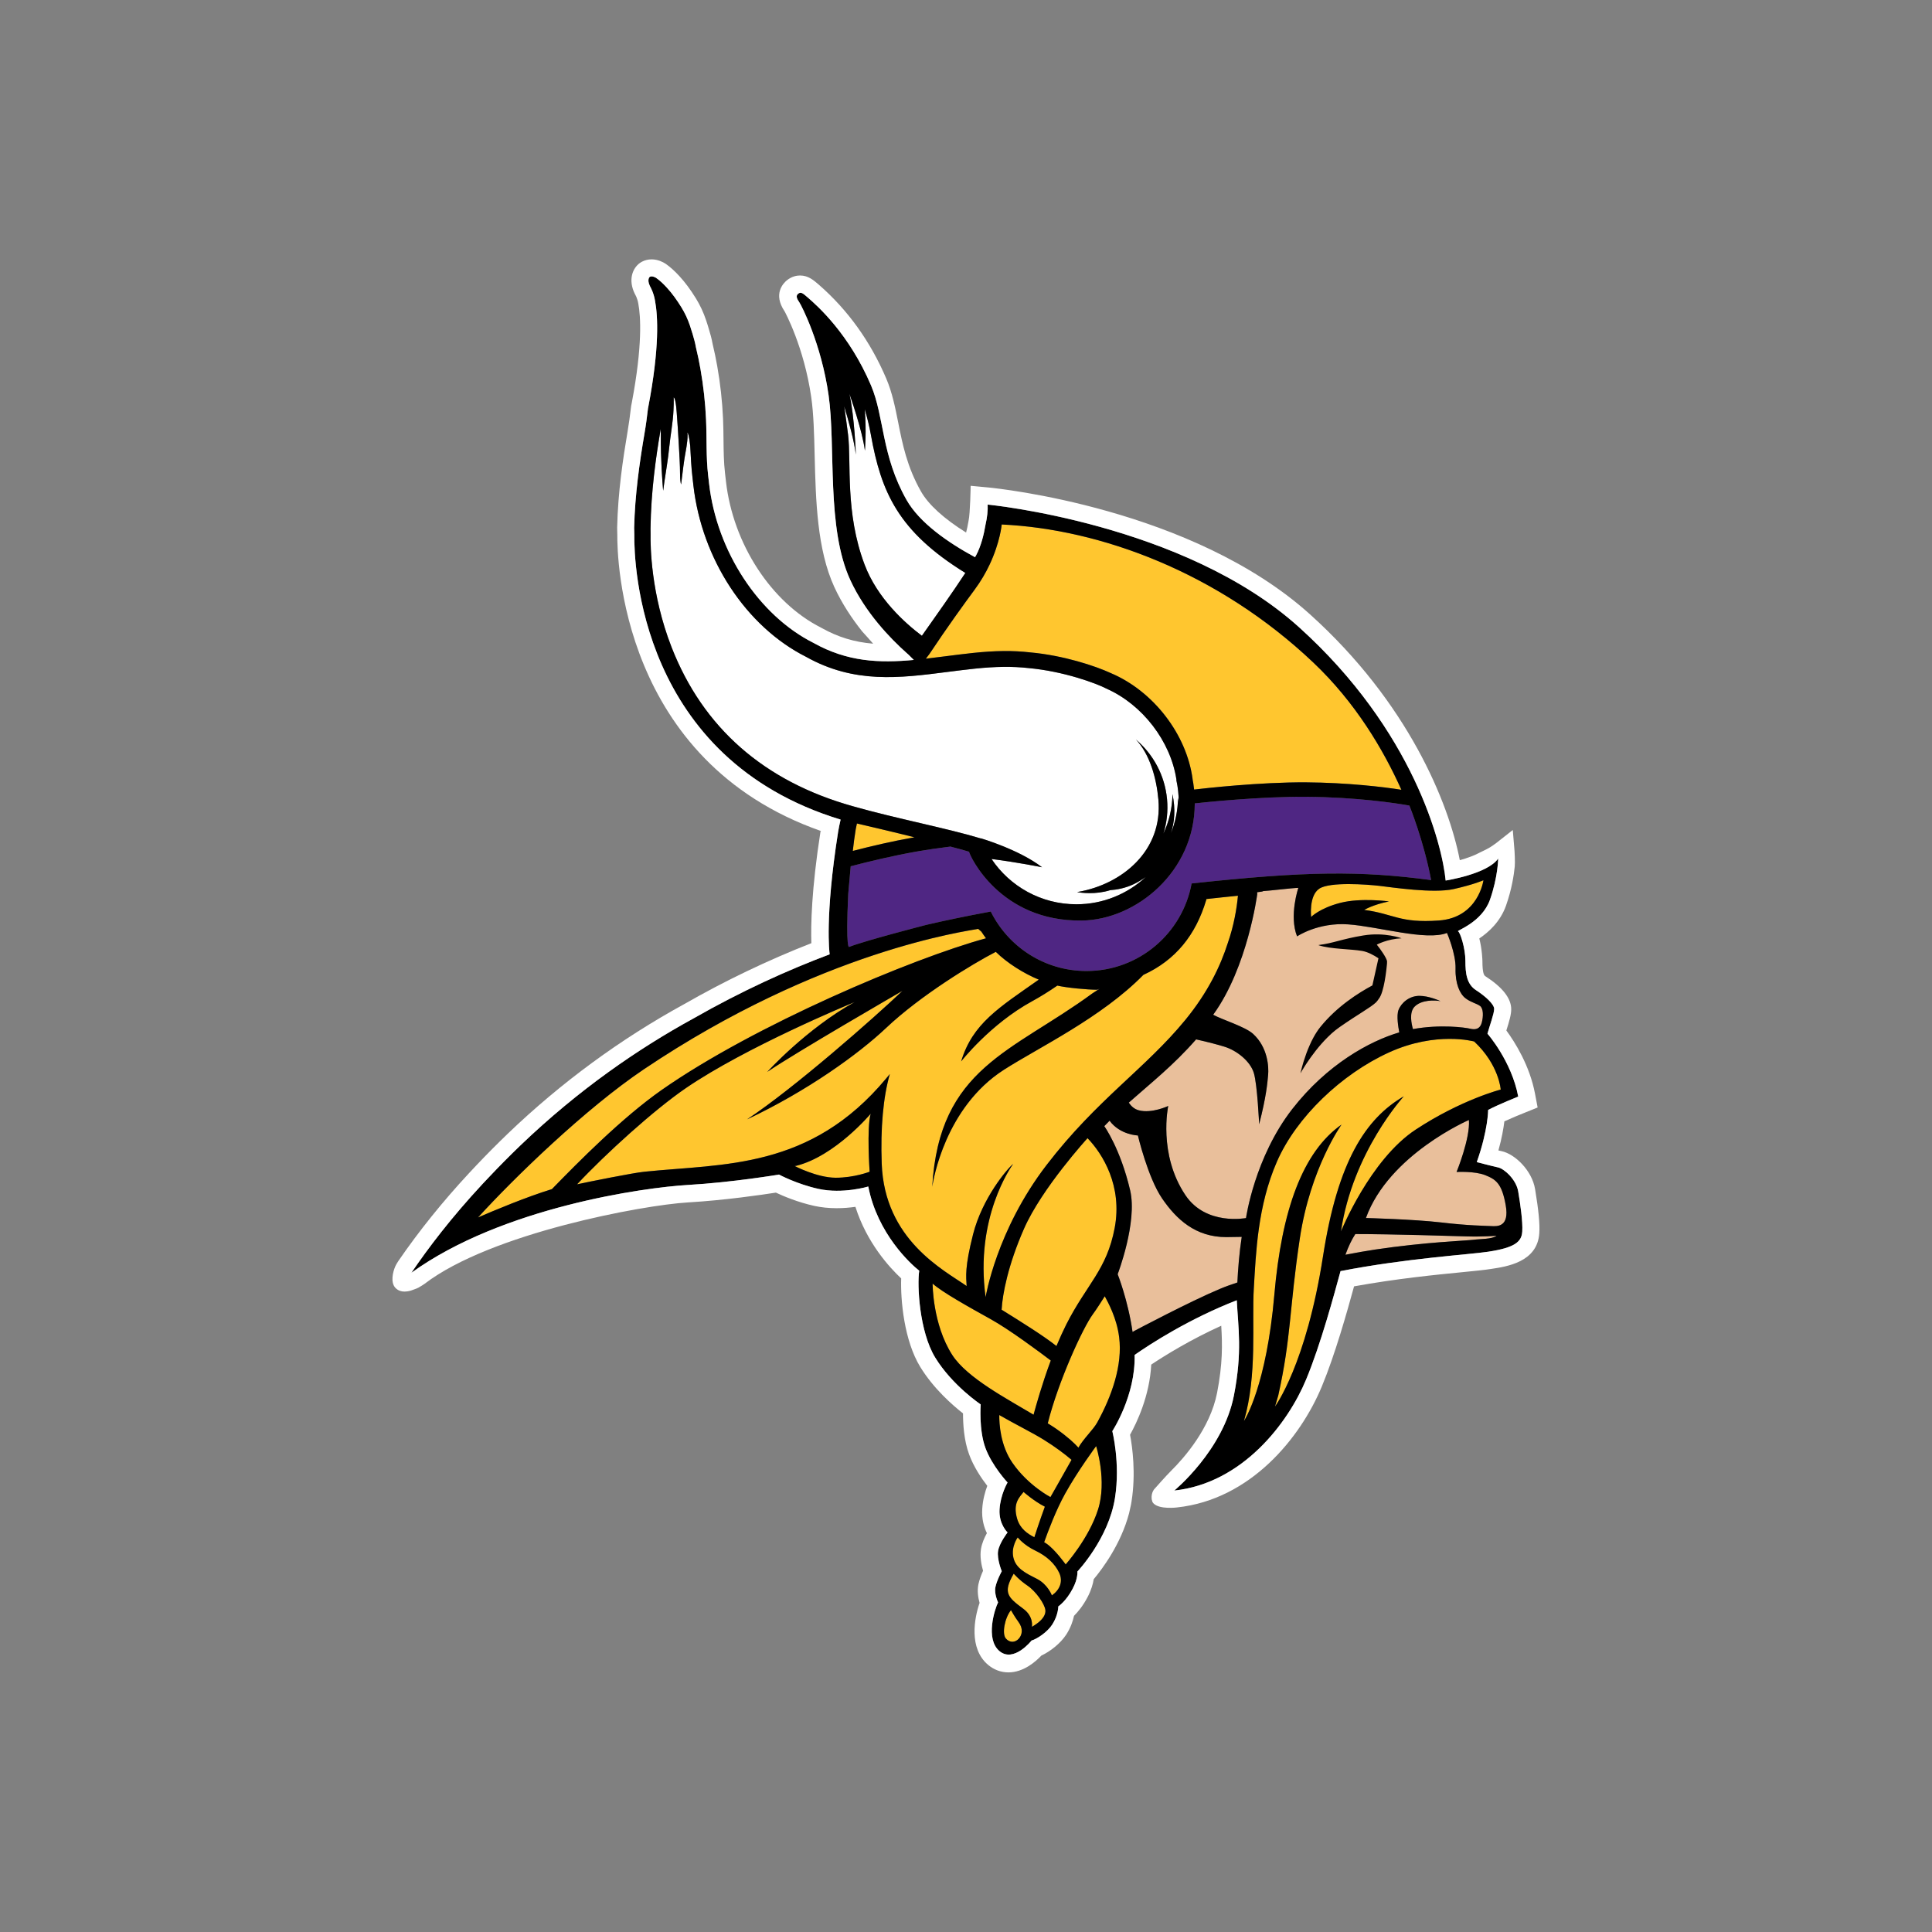 <svg width="64" height="64" viewBox="0 0 64 64" fill="none" xmlns="http://www.w3.org/2000/svg">
<rect x="0" y="0" width="64" height="64" fill="#808080" stroke="none"/>
<path d="M32.234 40.889C31.956 41.98 32.003 42.29 32.022 42.601C31.262 42.071 29.299 41.073 29.207 38.546C29.165 37.377 29.259 36.328 29.478 35.58C29.442 35.623 29.399 35.673 29.358 35.722C26.843 38.748 23.974 38.544 21.348 38.814C20.959 38.854 19.501 39.148 19.116 39.232C20.052 38.231 21.671 36.761 22.727 36.039C24.77 34.645 28.321 33.191 28.321 33.191C26.715 34.074 25.417 35.507 25.417 35.507C26.416 34.831 29.904 32.816 29.904 32.816C28.974 33.703 26.321 36.04 24.747 37.081C26.749 36.137 28.443 34.914 29.355 34.051C30.497 32.972 32.212 31.931 32.987 31.531C33.368 31.906 33.918 32.249 34.41 32.452C33.093 33.379 32.215 33.907 31.84 35.16C31.84 35.16 32.803 33.924 34.192 33.166C34.453 33.024 34.735 32.849 35.026 32.649C35.338 32.723 36.015 32.785 36.347 32.785L36.429 32.751C36.375 32.791 36.242 32.868 36.187 32.908C33.533 34.854 31.105 35.365 30.881 39.324C30.881 39.324 31.216 36.745 33.257 35.437C34.414 34.696 36.487 33.711 37.876 32.294C38.941 31.807 39.61 30.975 39.956 29.817L39.964 29.781C40.308 29.747 40.65 29.703 41.009 29.672C40.968 30.09 40.877 30.657 40.673 31.238C40.424 32.016 40.006 32.88 39.269 33.782C37.941 35.403 36.339 36.419 34.672 38.589C33.004 40.76 32.649 42.971 32.649 42.971C32.277 40.272 33.564 38.555 33.564 38.555C33.368 38.71 32.539 39.686 32.233 40.889L32.234 40.889ZM26.374 38.62C27.671 38.295 28.843 36.892 28.843 36.892C28.706 37.367 28.808 38.814 28.808 38.814C28.808 38.814 28.302 39.014 27.684 39.014C27.067 39.014 26.323 38.625 26.323 38.625L26.374 38.62V38.62ZM34.809 45.069C34.517 45.854 34.315 46.581 34.239 46.865C33.369 46.343 32.034 45.647 31.544 44.884C30.888 43.861 30.894 42.521 30.894 42.521C31.219 42.808 32.053 43.274 32.816 43.698C33.44 44.044 34.457 44.802 34.809 45.069H34.809ZM33.18 43.386C33.208 42.871 33.393 41.904 33.921 40.702C34.514 39.356 36.026 37.703 36.026 37.703C36.529 38.225 37.188 39.289 36.926 40.677C36.663 42.065 36 42.539 35.325 43.87C35.209 44.1 35.099 44.344 34.997 44.589C34.575 44.255 33.812 43.779 33.18 43.386H33.18ZM30.261 27.728L30.295 27.737L30.247 27.745C29.562 27.866 28.851 28.033 28.249 28.189C28.276 27.95 28.308 27.711 28.346 27.476C28.358 27.411 28.372 27.345 28.386 27.279C28.649 27.343 28.917 27.404 29.184 27.467C29.426 27.523 29.668 27.579 29.906 27.639L30.261 27.728V27.728ZM43.703 29.439C44.054 29.205 45.285 29.298 45.695 29.345C46.105 29.392 47.477 29.603 48.156 29.451C48.835 29.299 49.141 29.158 49.141 29.158C49.141 29.158 48.977 30.399 47.664 30.493C46.351 30.587 46.176 30.271 45.191 30.142C45.191 30.142 45.484 29.966 46.012 29.861C46.012 29.861 45.097 29.732 44.406 29.907C43.715 30.083 43.433 30.376 43.433 30.376C43.433 30.376 43.351 29.673 43.703 29.439H43.703ZM30.669 21.82C30.669 21.82 30.775 21.685 30.794 21.657C31.359 20.803 31.973 19.956 32.279 19.544C32.492 19.256 32.655 18.971 32.78 18.706C33.133 17.959 33.183 17.375 33.183 17.375C36.441 17.524 40.345 18.953 43.503 21.945C44.9 23.268 45.825 24.831 46.422 26.163C45.84 26.069 44.631 25.926 43.267 25.917C41.738 25.906 39.905 26.113 39.556 26.155L39.556 26.153C39.551 26.099 39.543 26.046 39.535 25.992L39.529 25.946C39.522 25.904 39.514 25.862 39.506 25.821L39.508 25.82C39.312 24.324 38.205 22.893 36.799 22.299C36.294 22.064 35.231 21.711 34.121 21.611C33.56 21.547 32.958 21.553 32.226 21.631C31.913 21.664 31.608 21.703 31.309 21.741C31.092 21.769 30.879 21.796 30.669 21.82H30.669ZM34.798 49.593C34.798 49.593 34.058 49.209 33.541 48.463C33.135 47.878 33.099 47.16 33.103 46.876C33.624 47.176 34.222 47.473 34.571 47.69C34.954 47.927 35.266 48.163 35.497 48.359C35.129 49.011 34.798 49.593 34.798 49.593ZM32.663 31.082C30.208 31.752 24.978 33.966 21.92 36.107C20.6 37.031 19.16 38.49 18.282 39.391C17.423 39.656 16.338 40.111 15.835 40.331C17.01 39.039 19.392 36.723 21.334 35.419C27.196 31.48 32.042 30.844 32.403 30.771L32.51 30.863C32.559 30.939 32.611 31.011 32.663 31.082L32.663 31.082ZM46.894 37.422C45.382 38.418 44.422 40.792 44.422 40.792C44.81 38.157 46.504 36.316 46.504 36.316C45.238 37.054 44.316 38.467 43.827 41.613C43.268 45.212 42.236 46.593 42.236 46.593L42.343 46.228C42.777 44.284 42.707 43.37 43.058 41.026C43.41 38.683 44.441 37.253 44.441 37.253C43.152 38.156 42.458 40.085 42.215 42.889C41.946 45.981 41.205 47.076 41.205 47.076C41.656 45.531 41.465 43.815 41.534 42.666C41.605 41.518 41.656 39.956 42.3 38.48C42.945 37.004 44.441 35.578 46.012 34.864C47.582 34.149 48.835 34.501 48.835 34.501C49.662 35.277 49.714 36.094 49.714 36.094C49.714 36.094 48.406 36.426 46.894 37.421V37.422ZM33.696 50.316C33.541 49.794 33.775 49.595 33.907 49.423C33.907 49.423 34.254 49.729 34.613 49.912C34.613 49.912 34.416 50.444 34.265 50.925C34.03 50.802 33.791 50.637 33.696 50.316L33.696 50.316ZM33.49 53.338C33.49 53.338 33.61 53.556 33.739 53.73C33.899 53.947 33.865 54.152 33.75 54.281C33.635 54.412 33.451 54.43 33.319 54.275C33.186 54.119 33.281 53.597 33.49 53.338ZM36.597 42.939C36.704 43.142 36.992 43.652 37.073 44.294C37.192 45.228 36.825 46.254 36.347 47.122C36.217 47.358 35.89 47.659 35.724 47.955C35.595 47.812 35.368 47.598 34.986 47.33C34.907 47.275 34.812 47.214 34.708 47.15C35.056 45.759 35.871 43.984 36.202 43.538C36.306 43.397 36.484 43.119 36.597 42.939ZM34.037 52.527C34.315 52.714 34.609 53.134 34.63 53.338C34.662 53.646 34.183 53.889 34.183 53.889C34.183 53.889 34.249 53.551 33.9 53.293C33.389 52.914 33.21 52.767 33.58 52.13C33.58 52.13 33.76 52.339 34.037 52.527H34.037ZM35.282 49.482C35.706 48.719 36.311 47.904 36.311 47.904C36.311 47.904 36.682 49.054 36.372 50.014C36.063 50.975 35.302 51.823 35.302 51.823C35.302 51.823 34.946 51.324 34.668 51.137C34.644 51.12 34.617 51.104 34.589 51.088C34.721 50.714 34.987 50.014 35.283 49.482L35.282 49.482ZM34.293 51.365C34.673 51.546 34.945 51.8 35.086 52.098C35.227 52.396 35.101 52.67 34.846 52.85C34.846 52.85 34.71 52.485 34.351 52.303C33.992 52.12 33.654 51.963 33.57 51.6C33.486 51.236 33.713 50.93 33.713 50.93C33.713 50.93 33.913 51.183 34.293 51.365V51.365Z" fill="#FFC62F"/>
<path d="M32.493 27.776C31.351 27.43 29.709 27.122 28.252 26.708C25.308 25.883 23.287 24.109 22.245 21.434C21.559 19.675 21.544 18.081 21.551 17.698C21.552 17.643 21.549 17.54 21.549 17.505C21.565 16.272 21.731 15.13 21.871 14.309L21.887 14.209L21.889 14.384C21.885 15.238 21.944 15.989 21.964 16.222L21.966 16.245C21.969 16.279 21.992 16.07 22.008 15.965C22.065 15.585 22.13 15.208 22.168 14.825C22.206 14.443 22.292 13.988 22.309 13.605C22.315 13.458 22.322 13.31 22.318 13.163C22.36 13.188 22.377 13.331 22.386 13.372C22.42 13.531 22.492 14.782 22.514 15.21C22.523 15.381 22.526 15.552 22.528 15.723C22.529 15.808 22.532 15.892 22.545 15.977C22.548 15.999 22.555 16.023 22.561 16.047C22.565 16.067 22.628 15.49 22.675 15.186C22.715 14.93 22.779 14.671 22.777 14.41C22.777 14.387 22.77 14.359 22.774 14.336C22.78 14.298 22.836 14.464 22.864 14.769C22.884 15.114 22.899 15.472 22.939 15.81L22.969 16.076C23.248 18.526 24.716 20.757 26.699 21.756C28.3 22.654 29.794 22.462 31.376 22.26C31.671 22.222 31.972 22.183 32.281 22.151C32.974 22.077 33.54 22.071 34.069 22.131C35.234 22.236 36.312 22.633 36.666 22.817C37.849 23.348 38.776 24.552 38.97 25.819L38.971 25.853C39.021 26.083 39.047 26.321 39.047 26.566L39.046 26.575C39.038 26.529 39.034 26.483 39.024 26.436C39.018 26.846 38.935 27.237 38.79 27.597C38.908 27.232 38.947 26.805 38.84 26.307C38.833 26.774 38.726 27.214 38.541 27.612C38.651 27.255 38.697 26.872 38.66 26.478C38.588 25.679 38.2 24.984 37.63 24.498C38.086 24.986 38.307 25.761 38.373 26.485C38.526 28.182 37.169 29.294 35.714 29.545L35.683 29.552C35.808 29.575 36.293 29.641 36.777 29.487C36.992 29.472 37.277 29.424 37.566 29.284C37.673 29.232 37.808 29.155 37.953 29.053C37.349 29.612 36.544 29.956 35.656 29.956C34.484 29.956 33.453 29.36 32.846 28.455C33.691 28.561 34.519 28.729 34.519 28.729C33.757 28.141 32.494 27.771 32.494 27.771L32.492 27.776L32.493 27.776ZM31.978 18.979C31.581 19.588 30.996 20.416 30.538 21.061C29.986 20.646 29.065 19.825 28.641 18.704C27.986 16.972 28.206 15.32 28.092 14.395C28.059 14.13 28.017 13.805 27.965 13.459C28.11 13.936 28.3 14.621 28.351 15.059C28.351 15.059 28.308 13.814 28.137 13.042C28.137 13.042 28.566 14.243 28.652 14.93C28.652 14.93 28.708 14.265 28.645 13.555C28.726 13.827 28.798 14.114 28.852 14.416C29.19 16.291 29.745 17.6 31.978 18.978L31.978 18.979Z" fill="white"/>
<path d="M45.608 31.292C45.726 31.433 45.936 31.737 45.948 31.843C45.949 31.856 45.948 31.885 45.946 31.924V31.924L45.943 31.952L45.943 31.956C45.928 32.118 45.85 32.872 45.676 33.082C45.651 33.124 45.622 33.164 45.585 33.201C45.386 33.388 45.037 33.565 44.378 34.022C43.651 34.526 43.077 35.557 43.077 35.557C43.077 35.557 43.283 34.583 43.733 34.026C44.289 33.337 45.014 32.881 45.462 32.643L45.663 31.745C45.509 31.642 45.315 31.536 45.128 31.503C44.739 31.434 44.083 31.443 43.681 31.312L43.686 31.304C44.167 31.246 44.448 31.105 45.163 30.988C45.877 30.871 46.428 31.082 46.428 31.082C45.948 31.105 45.608 31.292 45.608 31.292V31.292ZM47.933 30.905C47.933 30.905 48.231 31.588 48.217 32.086C48.203 32.584 48.359 32.925 48.544 33.067C48.729 33.209 48.914 33.238 49.028 33.324C49.142 33.409 49.142 33.665 49.085 33.878C49.028 34.091 48.871 34.12 48.701 34.077C48.542 34.038 47.709 33.925 46.806 34.091C46.758 33.923 46.675 33.541 46.855 33.352C47.09 33.107 47.547 33.13 47.722 33.165C47.722 33.165 47.348 32.989 47.02 32.989C46.691 32.989 46.422 33.212 46.328 33.458C46.258 33.641 46.318 34.017 46.353 34.199C45.371 34.488 43.964 35.255 42.81 36.737C41.558 38.344 41.275 40.349 41.275 40.349C41.275 40.349 39.954 40.609 39.271 39.594C38.354 38.233 38.699 36.637 38.699 36.637C38.699 36.637 38.156 36.893 37.726 36.781C37.576 36.742 37.469 36.643 37.393 36.526C38.108 35.891 38.868 35.294 39.622 34.431C40.013 34.518 40.364 34.612 40.555 34.671C40.977 34.799 41.417 35.156 41.534 35.543C41.652 35.929 41.71 37.242 41.71 37.242C41.947 36.329 41.985 35.868 42.008 35.61C42.032 35.353 42.005 34.701 41.511 34.25C41.244 34.007 40.488 33.781 40.188 33.614C41.332 32.039 41.647 29.625 41.647 29.625L41.646 29.556C41.762 29.543 41.839 29.531 41.842 29.519C42.053 29.507 42.802 29.416 43.009 29.412C43.009 29.412 42.696 30.336 42.967 31.019C42.967 31.019 43.664 30.55 44.66 30.621C45.656 30.692 47.249 31.175 47.932 30.905L47.933 30.905ZM38.494 39.696C38.967 40.39 39.602 40.981 40.621 40.981C40.769 40.981 40.944 40.978 41.135 40.973C41.051 41.502 41.01 42.071 40.989 42.484C40.768 42.558 40.571 42.629 40.415 42.695C39.424 43.108 37.581 44.085 37.581 44.085L37.518 44.123C37.367 43.072 37.024 42.209 37.024 42.209C37.024 42.209 37.685 40.489 37.438 39.432C37.113 38.044 36.581 37.305 36.581 37.305C36.639 37.243 36.698 37.184 36.756 37.125C37.105 37.599 37.695 37.613 37.695 37.613C37.695 37.613 38.021 39.002 38.494 39.695V39.696ZM48.611 40.959C49.114 40.974 49.576 40.937 49.576 40.937C49.428 41.055 49.029 41.04 48.808 41.07C48.586 41.099 47.212 41.143 45.542 41.395C45.24 41.44 44.91 41.499 44.568 41.566C44.674 41.279 44.772 41.074 44.895 40.882L44.91 40.881C46.136 40.881 48.108 40.944 48.611 40.959ZM49.2 38.929C49.551 39.069 49.75 39.198 49.879 39.925C50.008 40.651 49.598 40.627 49.399 40.616C49.2 40.604 48.62 40.601 47.73 40.495C46.839 40.39 45.248 40.349 45.248 40.349C46.008 38.245 48.66 37.101 48.66 37.101C48.707 37.71 48.25 38.824 48.25 38.824C48.25 38.824 48.848 38.788 49.2 38.929V38.929Z" fill="#E9BF9B"/>
<path d="M46.687 26.686C46.267 26.608 44.929 26.405 43.267 26.394C41.758 26.384 39.937 26.573 39.578 26.613L39.578 26.619C39.575 28.864 37.642 30.467 35.842 30.494C33.123 30.534 32.122 28.343 32.101 28.214C31.907 28.158 31.7 28.101 31.486 28.044C31.125 28.088 30.738 28.143 30.333 28.215C29.584 28.347 28.81 28.531 28.18 28.695C28.15 29.028 28.102 29.563 28.1 29.608C28.01 31.499 28.13 31.367 28.13 31.367C28.678 31.153 30.701 30.634 30.701 30.634C31.293 30.496 31.996 30.348 32.82 30.196C33.399 31.363 34.601 32.165 35.992 32.165C37.729 32.165 39.172 30.915 39.474 29.266C43.27 28.854 45.065 28.843 47.409 29.154C47.163 27.848 46.687 26.686 46.687 26.686" fill="#4F2683"/>
<path d="M46.428 31.082C46.428 31.082 45.878 30.871 45.163 30.988C44.447 31.105 44.167 31.246 43.686 31.304L43.681 31.312C44.082 31.444 44.738 31.434 45.128 31.502C45.316 31.536 45.509 31.642 45.663 31.744L45.462 32.643C45.014 32.882 44.288 33.336 43.733 34.026C43.691 34.078 43.65 34.135 43.613 34.194C43.595 34.219 43.579 34.245 43.564 34.272C43.543 34.306 43.524 34.341 43.506 34.375C43.483 34.415 43.462 34.457 43.441 34.501C43.42 34.543 43.401 34.586 43.383 34.628C43.303 34.806 43.24 34.985 43.193 35.136L43.177 35.188C43.141 35.306 43.115 35.404 43.099 35.47L43.092 35.496L43.087 35.516L43.081 35.546L43.079 35.555C43.089 35.538 43.139 35.447 43.224 35.316L43.285 35.222C43.447 34.978 43.694 34.641 43.988 34.352C44.029 34.311 44.071 34.271 44.113 34.233C44.199 34.157 44.287 34.086 44.378 34.023C45.037 33.565 45.386 33.388 45.586 33.202C45.621 33.164 45.651 33.123 45.677 33.083C45.85 32.872 45.928 32.117 45.943 31.957V31.952L45.946 31.924C45.948 31.897 45.948 31.874 45.948 31.859V31.843C45.936 31.738 45.725 31.433 45.608 31.293C45.608 31.293 45.948 31.105 46.428 31.082L46.428 31.082ZM46.428 31.082C46.428 31.082 45.878 30.871 45.163 30.988C44.447 31.105 44.167 31.246 43.686 31.304L43.681 31.312C44.082 31.444 44.738 31.434 45.128 31.502C45.316 31.536 45.509 31.642 45.663 31.744L45.462 32.643C45.014 32.882 44.288 33.336 43.733 34.026C43.691 34.078 43.65 34.135 43.613 34.194C43.595 34.219 43.579 34.245 43.564 34.272C43.543 34.306 43.524 34.341 43.506 34.375C43.483 34.415 43.462 34.457 43.441 34.501C43.42 34.543 43.401 34.586 43.383 34.628C43.303 34.806 43.24 34.985 43.193 35.136L43.177 35.188C43.141 35.306 43.115 35.404 43.099 35.47L43.092 35.496L43.087 35.516L43.081 35.546L43.079 35.555C43.089 35.538 43.139 35.447 43.224 35.316L43.285 35.222C43.447 34.978 43.694 34.641 43.988 34.352C44.029 34.311 44.071 34.271 44.113 34.233C44.199 34.157 44.287 34.086 44.378 34.023C45.037 33.565 45.386 33.388 45.586 33.202C45.621 33.164 45.651 33.123 45.677 33.083C45.85 32.872 45.928 32.117 45.943 31.957V31.952L45.946 31.924C45.948 31.897 45.948 31.874 45.948 31.859V31.843C45.936 31.738 45.725 31.433 45.608 31.293C45.608 31.293 45.948 31.105 46.428 31.082L46.428 31.082ZM46.428 31.082C46.428 31.082 45.878 30.871 45.163 30.988C44.447 31.105 44.167 31.246 43.686 31.304L43.681 31.312C44.082 31.444 44.738 31.434 45.128 31.502C45.316 31.536 45.509 31.642 45.663 31.744L45.462 32.643C45.014 32.882 44.288 33.336 43.733 34.026C43.691 34.078 43.65 34.135 43.613 34.194C43.595 34.219 43.579 34.245 43.564 34.272C43.543 34.306 43.524 34.341 43.506 34.375C43.483 34.415 43.462 34.457 43.441 34.501C43.42 34.543 43.401 34.586 43.383 34.628C43.303 34.806 43.24 34.985 43.193 35.136L43.177 35.188C43.141 35.306 43.115 35.404 43.099 35.47L43.092 35.496L43.087 35.516L43.081 35.546L43.079 35.555C43.089 35.538 43.139 35.447 43.224 35.316L43.285 35.222C43.447 34.978 43.694 34.641 43.988 34.352C44.029 34.311 44.071 34.271 44.113 34.233C44.199 34.157 44.287 34.086 44.378 34.023C45.037 33.565 45.386 33.388 45.586 33.202C45.621 33.164 45.651 33.123 45.677 33.083C45.85 32.872 45.928 32.117 45.943 31.957V31.952L45.946 31.924C45.948 31.897 45.948 31.874 45.948 31.859V31.843C45.936 31.738 45.725 31.433 45.608 31.293C45.608 31.293 45.948 31.105 46.428 31.082L46.428 31.082ZM46.428 31.082C46.428 31.082 45.878 30.871 45.163 30.988C44.447 31.105 44.167 31.246 43.686 31.304L43.681 31.312C44.082 31.444 44.738 31.434 45.128 31.502C45.316 31.536 45.509 31.642 45.663 31.744L45.462 32.643C45.014 32.882 44.288 33.336 43.733 34.026C43.691 34.078 43.65 34.135 43.613 34.194C43.595 34.219 43.579 34.245 43.564 34.272C43.543 34.306 43.524 34.341 43.506 34.375C43.483 34.415 43.462 34.457 43.441 34.501C43.42 34.543 43.401 34.586 43.383 34.628C43.303 34.806 43.24 34.985 43.193 35.136L43.177 35.188C43.141 35.306 43.115 35.404 43.099 35.47L43.092 35.496L43.087 35.516L43.081 35.546L43.079 35.555C43.089 35.538 43.139 35.447 43.224 35.316L43.285 35.222C43.447 34.978 43.694 34.641 43.988 34.352C44.029 34.311 44.071 34.271 44.113 34.233C44.199 34.157 44.287 34.086 44.378 34.023C45.037 33.565 45.386 33.388 45.586 33.202C45.621 33.164 45.651 33.123 45.677 33.083C45.85 32.872 45.928 32.117 45.943 31.957V31.952L45.946 31.924C45.948 31.897 45.948 31.874 45.948 31.859V31.843C45.936 31.738 45.725 31.433 45.608 31.293C45.608 31.293 45.948 31.105 46.428 31.082L46.428 31.082ZM45.163 30.988C44.447 31.105 44.167 31.246 43.686 31.304L43.681 31.312C44.082 31.444 44.738 31.434 45.128 31.502C45.316 31.536 45.509 31.642 45.663 31.744L45.462 32.643C45.014 32.882 44.288 33.336 43.733 34.026C43.691 34.078 43.65 34.135 43.613 34.194C43.595 34.219 43.579 34.245 43.564 34.272C43.543 34.306 43.524 34.341 43.506 34.375C43.483 34.415 43.462 34.457 43.441 34.501C43.42 34.543 43.401 34.586 43.383 34.628C43.303 34.806 43.24 34.985 43.193 35.136L43.177 35.188C43.141 35.306 43.115 35.404 43.099 35.47L43.092 35.496L43.087 35.516L43.081 35.546L43.079 35.555C43.089 35.538 43.139 35.447 43.224 35.316L43.285 35.222C43.447 34.978 43.694 34.641 43.988 34.352C44.029 34.311 44.071 34.271 44.113 34.233C44.199 34.157 44.287 34.086 44.378 34.023C45.037 33.565 45.386 33.388 45.586 33.202C45.621 33.164 45.651 33.123 45.677 33.083C45.85 32.872 45.928 32.117 45.943 31.957V31.952L45.946 31.924C45.948 31.897 45.948 31.874 45.948 31.859V31.843C45.936 31.738 45.725 31.433 45.608 31.293C45.608 31.293 45.948 31.105 46.428 31.082C46.428 31.082 45.878 30.871 45.164 30.988L45.163 30.988ZM49.399 40.616C49.199 40.605 48.621 40.601 47.73 40.494C46.839 40.39 45.248 40.348 45.248 40.348C46.008 38.245 48.66 37.101 48.66 37.101C48.707 37.709 48.251 38.823 48.251 38.823C48.251 38.823 48.848 38.789 49.199 38.928C49.551 39.069 49.751 39.198 49.879 39.925C50.007 40.652 49.598 40.627 49.399 40.616V40.616ZM48.808 41.069C48.585 41.1 47.212 41.144 45.542 41.395C45.24 41.44 44.91 41.499 44.568 41.565C44.673 41.28 44.772 41.074 44.895 40.882L44.91 40.88C46.136 40.88 48.108 40.944 48.611 40.958C49.113 40.973 49.575 40.936 49.575 40.936C49.428 41.054 49.03 41.039 48.808 41.069L48.808 41.069ZM43.827 41.613C43.267 45.212 42.236 46.593 42.236 46.593L42.344 46.228C42.777 44.284 42.707 43.37 43.058 41.026C43.41 38.683 44.441 37.253 44.441 37.253C43.152 38.156 42.457 40.086 42.214 42.89C41.954 45.884 41.251 47.007 41.208 47.073C41.655 45.53 41.464 43.815 41.535 42.667C41.605 41.519 41.655 39.957 42.3 38.48C42.944 37.004 44.441 35.579 46.012 34.863C47.582 34.149 48.835 34.501 48.835 34.501C49.661 35.277 49.713 36.093 49.713 36.093C49.713 36.093 48.407 36.426 46.894 37.422C45.382 38.417 44.421 40.793 44.421 40.793C44.809 38.157 46.504 36.316 46.504 36.316C45.238 37.054 44.316 38.466 43.827 41.613H43.827ZM40.99 42.484C40.767 42.557 40.571 42.628 40.415 42.695C39.425 43.108 37.581 44.086 37.581 44.086L37.517 44.123C37.367 43.071 37.024 42.21 37.024 42.21C37.024 42.21 37.684 40.489 37.438 39.433C37.113 38.044 36.581 37.305 36.581 37.305C36.639 37.242 36.698 37.184 36.756 37.125C37.105 37.599 37.694 37.614 37.694 37.614C37.694 37.614 38.021 39.001 38.493 39.696C38.967 40.39 39.602 40.981 40.621 40.981C40.769 40.981 40.944 40.978 41.134 40.973C41.052 41.502 41.009 42.07 40.99 42.484H40.99ZM36.347 47.122C36.217 47.359 35.889 47.659 35.724 47.955C35.596 47.812 35.368 47.597 34.987 47.33C34.907 47.274 34.812 47.215 34.708 47.15C35.057 45.759 35.871 43.985 36.201 43.537C36.306 43.396 36.485 43.118 36.597 42.94C36.704 43.141 36.992 43.652 37.073 44.293C37.193 45.228 36.826 46.254 36.347 47.122H36.347ZM36.371 50.014C36.063 50.975 35.302 51.824 35.302 51.824C35.302 51.824 34.946 51.325 34.668 51.137C34.644 51.121 34.617 51.104 34.589 51.088C34.721 50.713 34.987 50.014 35.282 49.482C35.706 48.719 36.311 47.904 36.311 47.904C36.311 47.904 36.681 49.053 36.371 50.014L36.371 50.014ZM34.845 52.849C34.845 52.849 34.711 52.486 34.35 52.302C33.992 52.12 33.654 51.963 33.57 51.599C33.485 51.236 33.713 50.929 33.713 50.929C33.713 50.929 33.914 51.184 34.294 51.364C34.674 51.546 34.945 51.799 35.086 52.098C35.227 52.396 35.1 52.67 34.846 52.849L34.845 52.849ZM34.183 53.889C34.183 53.889 34.25 53.552 33.899 53.294C33.389 52.914 33.209 52.766 33.581 52.13C33.581 52.13 33.76 52.339 34.037 52.526C34.315 52.714 34.608 53.135 34.63 53.338C34.662 53.646 34.183 53.889 34.183 53.889H34.183ZM33.75 54.282C33.635 54.412 33.451 54.431 33.318 54.275C33.187 54.12 33.281 53.597 33.49 53.339C33.49 53.339 33.61 53.556 33.739 53.73C33.899 53.946 33.865 54.152 33.75 54.282H33.75ZM34.612 49.911C34.612 49.911 34.417 50.444 34.264 50.924C34.029 50.803 33.792 50.637 33.696 50.317C33.54 49.795 33.774 49.595 33.907 49.423C33.907 49.423 34.253 49.73 34.612 49.911H34.612ZM33.102 46.875C33.623 47.175 34.222 47.472 34.571 47.69C34.954 47.927 35.266 48.162 35.496 48.358C35.13 49.011 34.797 49.593 34.797 49.593C34.797 49.593 34.058 49.209 33.541 48.462C33.135 47.878 33.099 47.159 33.102 46.875L33.102 46.875ZM31.544 44.884C30.888 43.862 30.894 42.521 30.894 42.521C31.219 42.808 32.053 43.274 32.816 43.698C33.44 44.043 34.456 44.801 34.808 45.069C34.516 45.854 34.315 46.581 34.238 46.864C33.37 46.343 32.034 45.647 31.544 44.884ZM36.925 40.678C36.664 42.065 36 42.539 35.324 43.87C35.209 44.1 35.099 44.344 34.996 44.589C34.576 44.254 33.812 43.779 33.18 43.386C33.208 42.872 33.393 41.904 33.922 40.702C34.514 39.357 36.026 37.703 36.026 37.703C36.529 38.224 37.188 39.29 36.925 40.678V40.678ZM29.208 38.545C29.164 37.377 29.258 36.328 29.477 35.579C29.442 35.623 29.399 35.673 29.359 35.721C26.843 38.748 23.974 38.544 21.348 38.815C20.96 38.854 19.5 39.149 19.116 39.232C20.052 38.23 21.671 36.76 22.728 36.04C24.706 34.69 28.099 33.281 28.31 33.195C26.71 34.081 25.418 35.507 25.418 35.507C26.385 34.852 29.69 32.942 29.895 32.823C28.956 33.717 26.315 36.043 24.747 37.081C26.749 36.137 28.444 34.913 29.356 34.05C30.497 32.972 32.211 31.932 32.987 31.531C33.367 31.906 33.919 32.249 34.411 32.452C33.094 33.378 32.216 33.907 31.839 35.16C31.839 35.16 32.804 33.923 34.192 33.166C34.453 33.024 34.735 32.849 35.026 32.649C35.338 32.722 36.016 32.786 36.347 32.786L36.428 32.75C36.375 32.79 36.242 32.867 36.187 32.907C33.538 34.852 31.112 35.363 30.882 39.308C30.916 39.086 31.312 36.682 33.258 35.436C34.414 34.696 36.487 33.711 37.876 32.294C38.94 31.807 39.61 30.975 39.956 29.818L39.964 29.782C40.308 29.748 40.651 29.704 41.009 29.672C40.969 30.09 40.876 30.658 40.673 31.238C40.425 32.015 40.006 32.88 39.269 33.782C37.941 35.403 36.339 36.418 34.672 38.589C33.003 40.759 32.65 42.971 32.65 42.971C32.287 40.345 33.495 38.649 33.562 38.558C33.361 38.719 32.538 39.693 32.234 40.889C31.956 41.981 32.003 42.291 32.021 42.601C31.262 42.07 29.299 41.074 29.208 38.545L29.208 38.545ZM28.808 38.815C28.808 38.815 28.302 39.014 27.685 39.014C27.067 39.014 26.323 38.625 26.323 38.625L26.373 38.62C27.671 38.295 28.843 36.893 28.843 36.893C28.706 37.367 28.808 38.815 28.808 38.815ZM18.283 39.391C17.424 39.655 16.338 40.111 15.835 40.33C17.01 39.038 19.392 36.723 21.333 35.418C27.195 31.479 32.042 30.843 32.404 30.77L32.51 30.863C32.558 30.939 32.61 31.01 32.662 31.082C30.208 31.752 24.978 33.966 21.919 36.106C20.6 37.031 19.16 38.49 18.283 39.391L18.283 39.391ZM22.244 21.434C21.559 19.675 21.544 18.081 21.551 17.698C21.552 17.643 21.549 17.539 21.549 17.505C21.565 16.272 21.731 15.129 21.87 14.308C21.877 14.276 21.882 14.242 21.887 14.209L21.89 14.384C21.885 15.238 21.944 15.989 21.965 16.223L21.966 16.246C21.969 16.28 21.992 16.07 22.008 15.965C22.065 15.585 22.13 15.207 22.168 14.824C22.206 14.443 22.293 13.988 22.309 13.605C22.315 13.458 22.322 13.31 22.317 13.164C22.361 13.188 22.377 13.331 22.387 13.372C22.419 13.531 22.492 14.782 22.513 15.21C22.523 15.381 22.526 15.551 22.528 15.723C22.529 15.807 22.531 15.892 22.546 15.976C22.547 15.999 22.555 16.023 22.56 16.048C22.567 16.048 22.627 15.485 22.674 15.186C22.715 14.93 22.778 14.67 22.776 14.41C22.776 14.388 22.77 14.358 22.773 14.337C22.779 14.298 22.836 14.464 22.864 14.769C22.883 15.115 22.898 15.472 22.939 15.809L22.969 16.077C23.249 18.526 24.716 20.757 26.7 21.757C28.3 22.654 29.794 22.463 31.377 22.26C31.67 22.223 31.972 22.184 32.281 22.151C32.974 22.078 33.54 22.072 34.068 22.13C35.233 22.236 36.311 22.633 36.665 22.817C37.849 23.347 38.776 24.553 38.97 25.819V25.853C39.021 26.083 39.047 26.322 39.047 26.567V26.575C39.038 26.528 39.034 26.484 39.024 26.436C39.017 26.846 38.935 27.237 38.79 27.598C38.907 27.232 38.946 26.806 38.839 26.307C38.834 26.775 38.725 27.215 38.54 27.612C38.651 27.255 38.696 26.872 38.66 26.478C38.587 25.679 38.199 24.985 37.63 24.498C38.086 24.986 38.308 25.76 38.373 26.486C38.526 28.182 37.169 29.293 35.714 29.545L35.683 29.553C35.808 29.574 36.294 29.642 36.777 29.488C36.992 29.472 37.277 29.425 37.566 29.284C37.673 29.233 37.808 29.155 37.954 29.053C37.35 29.611 36.544 29.955 35.656 29.955C34.484 29.955 33.453 29.36 32.846 28.456C33.691 28.561 34.519 28.729 34.519 28.729C33.756 28.141 32.493 27.771 32.493 27.771V27.776C31.351 27.43 29.709 27.122 28.252 26.708C25.309 25.884 23.288 24.108 22.244 21.434V21.434ZM28.641 18.704C27.986 16.973 28.206 15.321 28.093 14.396C28.059 14.13 28.016 13.805 27.965 13.458C28.111 13.937 28.3 14.621 28.351 15.059C28.351 15.059 28.309 13.818 28.138 13.046C28.162 13.117 28.568 14.264 28.651 14.93C28.651 14.93 28.708 14.264 28.645 13.555C28.726 13.828 28.799 14.115 28.852 14.417C29.19 16.291 29.745 17.601 31.979 18.979C31.581 19.587 30.995 20.416 30.539 21.061C29.987 20.647 29.065 19.826 28.641 18.704ZM32.781 18.706C33.133 17.959 33.183 17.374 33.183 17.374C36.441 17.525 40.345 18.953 43.503 21.945C44.901 23.268 45.826 24.831 46.423 26.163C45.84 26.069 44.631 25.926 43.267 25.916C41.738 25.907 39.906 26.113 39.556 26.155V26.153C39.55 26.1 39.544 26.046 39.535 25.993L39.529 25.945C39.522 25.903 39.514 25.863 39.506 25.82H39.508C39.313 24.324 38.204 22.893 36.8 22.299C36.295 22.064 35.232 21.71 34.122 21.611C33.56 21.546 32.958 21.552 32.227 21.63C31.912 21.663 31.609 21.703 31.31 21.741C31.093 21.768 30.88 21.796 30.669 21.82C30.669 21.82 30.776 21.686 30.794 21.656C31.359 20.803 31.972 19.956 32.279 19.543C32.492 19.256 32.656 18.971 32.781 18.706H32.781ZM28.25 28.188C28.276 27.95 28.308 27.711 28.346 27.476C28.359 27.411 28.372 27.344 28.387 27.279C28.649 27.343 28.917 27.404 29.185 27.466C29.425 27.523 29.667 27.58 29.906 27.64C30.026 27.669 30.145 27.698 30.261 27.729L30.296 27.737L30.247 27.745C29.562 27.865 28.851 28.032 28.25 28.188V28.188ZM47.408 29.154C45.064 28.842 43.271 28.854 39.474 29.266C39.172 30.915 37.729 32.166 35.992 32.166C34.6 32.166 33.399 31.363 32.82 30.196C31.997 30.348 31.292 30.496 30.7 30.634C30.7 30.634 28.677 31.153 28.13 31.367C28.13 31.367 28.01 31.499 28.099 29.608C28.102 29.563 28.15 29.027 28.18 28.696C28.81 28.532 29.585 28.347 30.333 28.214C30.739 28.143 31.125 28.088 31.485 28.044C31.7 28.101 31.908 28.157 32.101 28.214C32.122 28.344 33.123 30.535 35.842 30.494C37.643 30.467 39.576 28.865 39.578 26.619V26.613C39.937 26.574 41.758 26.384 43.267 26.395C44.93 26.406 46.267 26.608 46.688 26.686C46.688 26.686 47.163 27.849 47.408 29.154ZM48.157 29.451C48.835 29.298 49.141 29.159 49.141 29.159C49.141 29.159 48.977 30.4 47.663 30.493C46.352 30.587 46.176 30.27 45.191 30.142C45.191 30.142 45.485 29.965 46.012 29.861C46.012 29.861 45.097 29.732 44.405 29.907C43.715 30.084 43.433 30.376 43.433 30.376C43.433 30.376 43.352 29.673 43.702 29.439C44.055 29.204 45.285 29.298 45.694 29.345C46.105 29.392 47.477 29.603 48.157 29.451ZM48.545 33.067C48.73 33.209 48.915 33.239 49.028 33.323C49.142 33.409 49.142 33.665 49.085 33.878C49.028 34.09 48.871 34.12 48.7 34.077C48.541 34.037 47.71 33.925 46.806 34.09C46.757 33.923 46.675 33.542 46.855 33.352C47.089 33.109 47.538 33.13 47.717 33.164C47.675 33.144 47.327 32.989 47.019 32.989C46.691 32.989 46.421 33.212 46.327 33.458C46.257 33.641 46.318 34.017 46.353 34.199C45.371 34.488 43.964 35.256 42.809 36.737C41.558 38.344 41.276 40.35 41.276 40.35C41.276 40.35 39.954 40.609 39.271 39.595C38.354 38.233 38.699 36.637 38.699 36.637C38.699 36.637 38.156 36.893 37.727 36.781C37.576 36.742 37.469 36.643 37.393 36.525C38.108 35.89 38.868 35.295 39.623 34.431C40.012 34.517 40.363 34.611 40.555 34.671C40.977 34.8 41.417 35.157 41.535 35.543C41.652 35.929 41.711 37.242 41.711 37.242C41.947 36.328 41.985 35.869 42.008 35.609C42.032 35.353 42.004 34.701 41.511 34.249C41.243 34.006 40.488 33.781 40.188 33.615C41.332 32.039 41.647 29.624 41.647 29.624C41.646 29.602 41.646 29.579 41.646 29.556C41.763 29.543 41.839 29.532 41.842 29.519C42.053 29.508 42.801 29.415 43.009 29.412C43.009 29.412 42.696 30.335 42.967 31.018C42.967 31.018 43.663 30.549 44.66 30.621C45.655 30.692 47.249 31.176 47.933 30.905C47.933 30.905 48.231 31.588 48.217 32.086C48.204 32.583 48.359 32.925 48.545 33.067ZM50.293 39.47C50.228 39.073 49.829 38.717 49.629 38.673C49.429 38.63 48.92 38.496 48.92 38.496C49.296 37.434 49.296 36.768 49.296 36.768C49.629 36.591 50.293 36.325 50.293 36.325C50.072 35.15 49.273 34.241 49.273 34.241C49.34 33.998 49.496 33.578 49.496 33.422C49.496 33.266 49.207 33.002 48.897 32.802C48.587 32.602 48.543 32.249 48.543 31.827C48.543 31.406 48.366 30.874 48.299 30.851C48.233 30.83 49.09 30.559 49.356 29.805C49.622 29.052 49.629 28.44 49.629 28.44C49.275 28.956 47.889 29.169 47.889 29.169C47.778 27.994 46.835 24.204 43.024 20.77C39.212 17.337 32.717 16.715 32.717 16.715C32.727 16.906 32.703 17.134 32.646 17.384C32.592 17.706 32.498 18.088 32.334 18.396C32.324 18.414 32.311 18.437 32.298 18.458C31.402 17.973 30.461 17.32 30.029 16.558C29.193 15.081 29.297 13.81 28.854 12.768C28.128 11.063 27.081 10.136 26.769 9.865C26.591 9.709 26.531 9.657 26.438 9.732C26.347 9.805 26.407 9.91 26.482 10.021C26.552 10.125 27.204 11.382 27.448 13.09C27.691 14.795 27.368 17.488 28.167 19.216C28.664 20.292 29.485 21.144 30.035 21.634C30.055 21.65 30.074 21.668 30.092 21.684L30.271 21.861C29.131 21.968 28.071 21.927 26.945 21.295C25.133 20.383 23.743 18.262 23.489 16.017L23.458 15.748C23.386 15.133 23.416 14.518 23.388 13.901C23.364 13.341 23.302 12.783 23.205 12.231C23.162 11.988 23.112 11.747 23.054 11.507L23.052 11.499C23.028 11.353 22.985 11.209 22.943 11.066C22.916 10.972 22.885 10.878 22.854 10.782C22.782 10.572 22.69 10.371 22.571 10.18C22.428 9.949 22.271 9.725 22.088 9.526C21.979 9.407 21.862 9.295 21.731 9.203C21.731 9.203 21.609 9.127 21.526 9.17C21.526 9.17 21.417 9.247 21.533 9.483C21.533 9.483 21.562 9.531 21.596 9.612C21.615 9.657 21.637 9.714 21.656 9.779C21.674 9.837 21.689 9.901 21.7 9.969C21.791 10.456 21.856 11.504 21.471 13.505L21.468 13.511C21.434 13.802 21.396 14.092 21.346 14.381C21.187 15.318 21.033 16.381 21.007 17.484C21.007 17.533 21.013 17.676 21.012 17.705C21 18.687 21.189 25.123 27.846 27.15C27.815 27.288 27.786 27.421 27.765 27.549C27.315 30.387 27.48 31.583 27.48 31.583L27.484 31.613C26.122 32.125 24.581 32.817 22.958 33.745C21.141 34.74 19.171 36.093 17.242 37.94C16.88 38.289 16.541 38.631 16.219 38.972C16.142 39.053 16.064 39.136 15.986 39.219L15.971 39.235C14.953 40.33 14.185 41.34 13.629 42.161C16.637 39.99 21.336 39.339 22.773 39.254C24.279 39.167 25.805 38.909 25.805 38.909C25.805 38.909 26.401 39.227 27.112 39.383C27.919 39.561 28.763 39.305 28.763 39.305C29.066 40.866 30.164 41.869 30.451 42.094C30.376 42.563 30.453 44.112 30.98 44.972C31.548 45.898 32.486 46.523 32.486 46.523C32.486 46.523 32.422 47.362 32.642 47.963C32.863 48.563 33.376 49.11 33.376 49.11C33.376 49.11 33.142 49.503 33.111 49.996C33.081 50.489 33.376 50.764 33.376 50.764C33.376 50.764 33.108 51.108 33.063 51.376C33.019 51.645 33.184 52.049 33.184 52.049C33.184 52.049 33.022 52.344 32.975 52.572C32.926 52.8 33.063 53.081 33.063 53.081C32.954 53.294 32.631 54.292 33.106 54.693C33.581 55.093 34.171 54.345 34.171 54.345C34.353 54.292 34.696 54.066 34.858 53.813C35.058 53.503 35.058 53.214 35.058 53.214C35.058 53.214 35.313 53.048 35.533 52.627C35.715 52.284 35.689 52.059 35.689 52.059C35.689 52.059 36.72 50.976 36.934 49.624C37.118 48.472 36.846 47.409 36.846 47.409C36.846 47.409 37.621 46.231 37.585 44.884C38.113 44.516 39.386 43.69 40.97 43.073C41.015 43.982 41.158 44.769 40.874 46.229C40.519 48.047 38.9 49.376 38.9 49.376C41.161 49.133 42.669 47.138 43.267 45.697C43.755 44.522 44.2 42.86 44.407 42.107C46.612 41.679 48.627 41.565 49.296 41.465C50.182 41.332 50.405 41.134 50.426 40.801C50.448 40.468 50.359 39.869 50.292 39.47H50.293ZM46.428 31.082C46.428 31.082 45.878 30.871 45.163 30.988C44.447 31.105 44.167 31.246 43.686 31.304L43.681 31.312C44.082 31.444 44.738 31.434 45.128 31.502C45.316 31.536 45.509 31.642 45.663 31.744L45.462 32.643C45.014 32.882 44.288 33.336 43.733 34.026C43.691 34.078 43.65 34.135 43.613 34.194C43.595 34.219 43.579 34.245 43.564 34.272C43.543 34.306 43.524 34.341 43.506 34.375C43.483 34.415 43.462 34.457 43.441 34.501C43.42 34.543 43.4 34.586 43.383 34.628C43.303 34.806 43.24 34.985 43.193 35.136L43.176 35.188C43.141 35.306 43.115 35.404 43.099 35.47L43.092 35.496L43.087 35.516L43.081 35.546L43.079 35.555C43.089 35.538 43.139 35.447 43.224 35.316L43.285 35.222C43.447 34.978 43.694 34.641 43.988 34.352C44.029 34.311 44.071 34.271 44.113 34.233C44.199 34.157 44.287 34.086 44.378 34.023C45.037 33.565 45.386 33.388 45.585 33.202C45.621 33.164 45.651 33.123 45.676 33.083C45.85 32.872 45.928 32.117 45.943 31.957V31.952L45.946 31.924C45.948 31.897 45.948 31.874 45.948 31.859V31.843C45.936 31.738 45.725 31.433 45.608 31.293C45.608 31.293 45.948 31.105 46.428 31.082L46.428 31.082ZM46.428 31.082C46.428 31.082 45.878 30.871 45.163 30.988C44.447 31.105 44.167 31.246 43.686 31.304L43.681 31.312C44.082 31.444 44.738 31.434 45.128 31.502C45.316 31.536 45.509 31.642 45.663 31.744L45.462 32.643C45.014 32.882 44.288 33.336 43.733 34.026C43.691 34.078 43.65 34.135 43.613 34.194C43.595 34.219 43.579 34.245 43.564 34.272C43.543 34.306 43.524 34.341 43.506 34.375C43.483 34.415 43.462 34.457 43.441 34.501C43.42 34.543 43.4 34.586 43.383 34.628C43.303 34.806 43.24 34.985 43.193 35.136L43.176 35.188C43.141 35.306 43.115 35.404 43.099 35.47L43.092 35.496L43.087 35.516L43.081 35.546L43.079 35.555C43.089 35.538 43.139 35.447 43.224 35.316L43.285 35.222C43.447 34.978 43.694 34.641 43.988 34.352C44.029 34.311 44.071 34.271 44.113 34.233C44.199 34.157 44.287 34.086 44.378 34.023C45.037 33.565 45.386 33.388 45.585 33.202C45.621 33.164 45.651 33.123 45.676 33.083C45.85 32.872 45.928 32.117 45.943 31.957V31.952L45.946 31.924C45.948 31.897 45.948 31.874 45.948 31.859V31.843C45.936 31.738 45.725 31.433 45.608 31.293C45.608 31.293 45.948 31.105 46.428 31.082L46.428 31.082ZM46.428 31.082C46.428 31.082 45.878 30.871 45.163 30.988C44.447 31.105 44.167 31.246 43.686 31.304L43.681 31.312C44.082 31.444 44.738 31.434 45.128 31.502C45.316 31.536 45.509 31.642 45.663 31.744L45.462 32.643C45.014 32.882 44.288 33.336 43.733 34.026C43.691 34.078 43.65 34.135 43.613 34.194C43.595 34.219 43.579 34.245 43.564 34.272C43.543 34.306 43.524 34.341 43.506 34.375C43.483 34.415 43.462 34.457 43.441 34.501C43.42 34.543 43.4 34.586 43.383 34.628C43.303 34.806 43.24 34.985 43.193 35.136L43.176 35.188C43.141 35.306 43.115 35.404 43.099 35.47L43.092 35.496L43.087 35.516L43.081 35.546L43.079 35.555C43.089 35.538 43.139 35.447 43.224 35.316L43.285 35.222C43.447 34.978 43.694 34.641 43.988 34.352C44.029 34.311 44.071 34.271 44.113 34.233C44.199 34.157 44.287 34.086 44.378 34.023C45.037 33.565 45.386 33.388 45.585 33.202C45.621 33.164 45.651 33.123 45.676 33.083C45.85 32.872 45.928 32.117 45.943 31.957V31.952L45.946 31.924C45.948 31.897 45.948 31.874 45.948 31.859V31.843C45.936 31.738 45.725 31.433 45.608 31.293C45.608 31.293 45.948 31.105 46.428 31.082L46.428 31.082ZM46.428 31.082C46.428 31.082 45.878 30.871 45.163 30.988C44.447 31.105 44.167 31.246 43.686 31.304L43.681 31.312C44.082 31.444 44.738 31.434 45.128 31.502C45.316 31.536 45.509 31.642 45.663 31.744L45.462 32.643C45.014 32.882 44.288 33.336 43.733 34.026C43.691 34.078 43.65 34.135 43.613 34.194C43.595 34.219 43.579 34.245 43.564 34.272C43.543 34.306 43.524 34.341 43.506 34.375C43.483 34.415 43.462 34.457 43.441 34.501C43.42 34.543 43.4 34.586 43.383 34.628C43.303 34.806 43.24 34.985 43.193 35.136L43.176 35.188C43.141 35.306 43.115 35.404 43.099 35.47L43.092 35.496L43.087 35.516L43.081 35.546L43.079 35.555C43.089 35.538 43.139 35.447 43.224 35.316L43.285 35.222C43.447 34.978 43.694 34.641 43.988 34.352C44.029 34.311 44.071 34.271 44.113 34.233C44.199 34.157 44.287 34.086 44.378 34.023C45.037 33.565 45.386 33.388 45.585 33.202C45.621 33.164 45.651 33.123 45.676 33.083C45.85 32.872 45.928 32.117 45.943 31.957V31.952L45.946 31.924C45.948 31.897 45.948 31.874 45.948 31.859V31.843C45.936 31.738 45.725 31.433 45.608 31.293C45.608 31.293 45.948 31.105 46.428 31.082L46.428 31.082ZM46.428 31.082C46.428 31.082 45.878 30.871 45.163 30.988C44.447 31.105 44.167 31.246 43.686 31.304L43.681 31.312C44.082 31.444 44.738 31.434 45.128 31.502C45.316 31.536 45.509 31.642 45.663 31.744L45.462 32.643C45.014 32.882 44.288 33.336 43.733 34.026C43.691 34.078 43.65 34.135 43.613 34.194C43.595 34.219 43.579 34.245 43.564 34.272C43.543 34.306 43.524 34.341 43.506 34.375C43.483 34.415 43.462 34.457 43.441 34.501C43.42 34.543 43.4 34.586 43.383 34.628C43.303 34.806 43.24 34.985 43.193 35.136L43.176 35.188C43.141 35.306 43.115 35.404 43.099 35.47L43.092 35.496L43.087 35.516L43.081 35.546L43.079 35.555C43.089 35.538 43.139 35.447 43.224 35.316L43.285 35.222C43.447 34.978 43.694 34.641 43.988 34.352C44.029 34.311 44.071 34.271 44.113 34.233C44.199 34.157 44.287 34.086 44.378 34.023C45.037 33.565 45.386 33.388 45.585 33.202C45.621 33.164 45.651 33.123 45.676 33.083C45.85 32.872 45.928 32.117 45.943 31.957V31.952L45.946 31.924C45.948 31.897 45.948 31.874 45.948 31.859V31.843C45.936 31.738 45.725 31.433 45.608 31.293C45.608 31.293 45.948 31.105 46.428 31.082L46.428 31.082ZM46.428 31.082C46.428 31.082 45.878 30.871 45.163 30.988C44.447 31.105 44.167 31.246 43.686 31.304L43.681 31.312C44.082 31.444 44.738 31.434 45.128 31.502C45.316 31.536 45.509 31.642 45.663 31.744L45.462 32.643C45.014 32.882 44.288 33.336 43.733 34.026C43.691 34.078 43.65 34.135 43.613 34.194C43.595 34.219 43.579 34.245 43.564 34.272C43.543 34.306 43.524 34.341 43.506 34.375C43.483 34.415 43.462 34.457 43.441 34.501C43.42 34.543 43.4 34.586 43.383 34.628C43.303 34.806 43.24 34.985 43.193 35.136L43.176 35.188C43.141 35.306 43.115 35.404 43.099 35.47L43.092 35.496L43.087 35.516L43.081 35.546L43.079 35.555C43.089 35.538 43.139 35.447 43.224 35.316L43.285 35.222C43.447 34.978 43.694 34.641 43.988 34.352C44.029 34.311 44.071 34.271 44.113 34.233C44.199 34.157 44.287 34.086 44.378 34.023C45.037 33.565 45.386 33.388 45.585 33.202C45.621 33.164 45.651 33.123 45.676 33.083C45.85 32.872 45.928 32.117 45.943 31.957V31.952L45.946 31.924C45.948 31.897 45.948 31.874 45.948 31.859V31.843C45.936 31.738 45.725 31.433 45.608 31.293C45.608 31.293 45.948 31.105 46.428 31.082L46.428 31.082Z" fill="black"/>
<path d="M50.426 40.801C50.405 41.134 50.183 41.332 49.296 41.465C48.628 41.565 46.613 41.679 44.407 42.107C44.201 42.86 43.756 44.522 43.267 45.697C42.67 47.138 41.162 49.133 38.901 49.376C38.901 49.376 40.519 48.047 40.875 46.229C41.159 44.769 41.016 43.982 40.97 43.073C39.386 43.69 38.113 44.516 37.586 44.884C37.621 46.231 36.847 47.409 36.847 47.409C36.847 47.409 37.118 48.472 36.935 49.624C36.721 50.976 35.69 52.059 35.69 52.059C35.69 52.059 35.716 52.284 35.534 52.627C35.313 53.048 35.058 53.214 35.058 53.214C35.058 53.214 35.058 53.503 34.858 53.813C34.696 54.066 34.354 54.292 34.172 54.345C34.172 54.345 33.581 55.093 33.107 54.693C32.632 54.292 32.954 53.294 33.063 53.081C33.063 53.081 32.927 52.8 32.975 52.572C33.023 52.344 33.185 52.049 33.185 52.049C33.185 52.049 33.019 51.645 33.063 51.376C33.109 51.108 33.377 50.764 33.377 50.764C33.377 50.764 33.081 50.489 33.112 49.996C33.143 49.503 33.377 49.11 33.377 49.11C33.377 49.11 32.864 48.563 32.643 47.963C32.422 47.362 32.487 46.523 32.487 46.523C32.487 46.523 31.549 45.898 30.981 44.972C30.453 44.112 30.377 42.563 30.451 42.094C30.164 41.869 29.067 40.866 28.763 39.305C28.763 39.305 27.919 39.561 27.112 39.383C26.401 39.227 25.805 38.909 25.805 38.909C25.805 38.909 24.28 39.167 22.773 39.254C21.337 39.339 16.637 39.99 13.629 42.161C14.186 41.34 14.954 40.33 15.972 39.235L15.986 39.219C16.064 39.136 16.142 39.053 16.22 38.972C16.541 38.631 16.881 38.289 17.243 37.94C19.171 36.093 21.142 34.74 22.958 33.745C24.582 32.817 26.122 32.125 27.484 31.613L27.481 31.583C27.481 31.583 27.315 30.387 27.765 27.549C27.786 27.421 27.815 27.288 27.846 27.15C21.189 25.123 21.001 18.687 21.012 17.705C21.014 17.676 21.007 17.533 21.007 17.484C21.033 16.381 21.187 15.318 21.346 14.381C21.397 14.092 21.434 13.802 21.468 13.511L21.471 13.505C21.856 11.504 21.791 10.456 21.7 9.969C21.689 9.901 21.674 9.837 21.657 9.779C21.637 9.714 21.616 9.657 21.596 9.612C21.562 9.531 21.533 9.484 21.533 9.484C21.418 9.247 21.527 9.17 21.527 9.17C21.609 9.127 21.731 9.203 21.731 9.203C21.863 9.295 21.98 9.407 22.088 9.526C22.272 9.725 22.429 9.949 22.572 10.18C22.69 10.371 22.783 10.572 22.854 10.782C22.885 10.877 22.916 10.972 22.944 11.066C22.986 11.209 23.028 11.353 23.052 11.499L23.054 11.507C23.113 11.747 23.163 11.988 23.205 12.231C23.302 12.783 23.364 13.341 23.389 13.901C23.416 14.518 23.387 15.133 23.458 15.748L23.489 16.017C23.744 18.262 25.134 20.383 26.945 21.295C28.072 21.927 29.132 21.968 30.271 21.861L30.093 21.684C30.075 21.668 30.055 21.65 30.036 21.634C29.486 21.144 28.664 20.292 28.168 19.216C27.369 17.488 27.692 14.795 27.448 13.09C27.205 11.382 26.552 10.125 26.483 10.021C26.408 9.91 26.348 9.805 26.439 9.732C26.531 9.657 26.591 9.709 26.77 9.865C27.082 10.136 28.129 11.063 28.854 12.768C29.297 13.81 29.194 15.081 30.029 16.558C30.461 17.32 31.403 17.973 32.299 18.458C32.312 18.437 32.325 18.414 32.335 18.396C32.499 18.088 32.593 17.706 32.646 17.384C32.703 17.134 32.727 16.906 32.718 16.715C32.718 16.715 39.213 17.336 43.024 20.77C46.836 24.204 47.779 27.994 47.889 29.169C47.889 29.169 49.276 28.956 49.629 28.44C49.629 28.44 49.623 29.052 49.357 29.805C49.09 30.559 48.233 30.83 48.3 30.851C48.367 30.874 48.543 31.406 48.543 31.827C48.543 32.249 48.587 32.602 48.897 32.802C49.207 33.002 49.496 33.266 49.496 33.422C49.496 33.578 49.34 33.998 49.274 34.241C49.274 34.241 50.073 35.15 50.293 36.325C50.293 36.325 49.629 36.591 49.297 36.768C49.297 36.768 49.297 37.434 48.92 38.496C48.92 38.496 49.43 38.63 49.63 38.673C49.829 38.717 50.228 39.073 50.293 39.47C50.36 39.869 50.449 40.468 50.427 40.801H50.426ZM50.852 39.392C50.749 38.774 50.189 38.234 49.752 38.136C49.722 38.13 49.681 38.122 49.637 38.11C49.751 37.701 49.806 37.375 49.834 37.146C50.085 37.031 50.379 36.911 50.506 36.861L50.936 36.687L50.85 36.233C50.673 35.295 50.181 34.519 49.9 34.136C50.001 33.816 50.061 33.608 50.061 33.432C50.061 33.071 49.772 32.703 49.204 32.338C49.158 32.309 49.107 32.226 49.107 31.835C49.107 31.828 49.1 31.461 49.004 31.088C49.313 30.879 49.699 30.535 49.889 29.999C50.079 29.46 50.15 28.983 50.178 28.706C50.193 28.555 50.171 28.193 50.171 28.193L50.113 27.495C50.113 27.495 49.762 27.774 49.568 27.924C49.516 27.963 49.477 27.992 49.455 28.005C49.428 28.026 49.397 28.045 49.368 28.063C49.225 28.149 49.066 28.217 48.998 28.253C48.845 28.336 48.613 28.424 48.358 28.495C47.991 26.598 46.647 23.279 43.397 20.352C39.488 16.83 33.032 16.178 32.76 16.15L32.154 16.093C32.154 16.093 32.141 17 32.084 17.258L32.078 17.288C32.057 17.413 32.032 17.531 32.003 17.641C31.268 17.182 30.755 16.716 30.507 16.277C30.047 15.465 29.898 14.72 29.755 14.001C29.654 13.492 29.557 13.008 29.359 12.541C28.836 11.314 28.085 10.267 27.125 9.431C26.952 9.282 26.775 9.126 26.502 9.126C26.393 9.126 26.231 9.154 26.067 9.285C25.95 9.381 25.599 9.735 25.991 10.314C25.997 10.324 26.635 11.491 26.874 13.162C26.953 13.712 26.97 14.391 26.987 15.108C27.023 16.561 27.065 18.204 27.64 19.451C27.893 19.998 28.22 20.489 28.56 20.916C28.595 20.958 28.724 21.095 28.747 21.122C28.805 21.191 28.866 21.259 28.924 21.323C28.296 21.27 27.757 21.104 27.221 20.804L27.198 20.791C25.549 19.96 24.283 18.016 24.049 15.952L24.018 15.682C23.975 15.317 23.971 14.947 23.967 14.556C23.965 14.334 23.962 14.105 23.952 13.875C23.926 13.297 23.863 12.711 23.76 12.133C23.718 11.89 23.666 11.645 23.609 11.405L23.605 11.387C23.574 11.21 23.525 11.043 23.484 10.908C23.455 10.806 23.423 10.705 23.389 10.605C23.304 10.351 23.192 10.11 23.053 9.884C22.867 9.584 22.692 9.349 22.502 9.143C22.353 8.98 22.207 8.849 22.058 8.743L22.035 8.729C21.971 8.687 21.799 8.592 21.585 8.592C21.471 8.592 21.363 8.618 21.264 8.67L21.2 8.709C20.952 8.885 20.803 9.269 21.027 9.73L21.048 9.769C21.053 9.777 21.064 9.8 21.079 9.832C21.092 9.863 21.105 9.9 21.118 9.941C21.129 9.977 21.137 10.017 21.147 10.072C21.221 10.473 21.291 11.429 20.928 13.347L20.908 13.446C20.868 13.787 20.832 14.045 20.791 14.285C20.636 15.204 20.471 16.299 20.444 17.471C20.444 17.506 20.445 17.581 20.447 17.643L20.449 17.698C20.441 18.474 20.559 25.197 27.197 27.529L27.202 27.531L27.181 27.539C26.879 29.472 26.858 30.663 26.877 31.244C25.437 31.808 24.02 32.487 22.668 33.261C20.551 34.42 18.587 35.862 16.829 37.547C16.473 37.889 16.132 38.232 15.788 38.595C15.707 38.68 15.628 38.764 15.558 38.84L15.535 38.865C14.665 39.801 13.879 40.778 13.199 41.768C13.178 41.799 13.116 41.898 13.092 41.956C13.014 42.134 12.931 42.477 13.094 42.657C13.191 42.766 13.383 42.858 13.745 42.704C13.762 42.699 13.832 42.672 13.858 42.657C13.928 42.618 14.032 42.553 14.066 42.527C16.264 40.846 21.312 39.918 22.786 39.832C24.022 39.759 25.247 39.578 25.702 39.507C25.949 39.624 26.431 39.827 26.975 39.947C27.205 39.997 27.453 40.023 27.715 40.023C27.942 40.023 28.155 40.004 28.337 39.978C28.713 41.167 29.463 41.984 29.853 42.349C29.828 43.066 29.95 44.412 30.487 45.285C30.926 46 31.552 46.547 31.901 46.82C31.901 47.162 31.93 47.713 32.103 48.178C32.255 48.595 32.513 48.973 32.705 49.221C32.63 49.421 32.556 49.686 32.538 49.983C32.517 50.317 32.594 50.587 32.692 50.788C32.607 50.94 32.528 51.124 32.497 51.307C32.455 51.559 32.507 51.833 32.565 52.034C32.507 52.162 32.445 52.326 32.411 52.482C32.365 52.706 32.403 52.93 32.45 53.097C32.276 53.602 32.086 54.606 32.731 55.15C32.926 55.314 33.16 55.4 33.406 55.4C33.901 55.4 34.304 55.048 34.497 54.843C34.784 54.709 35.128 54.446 35.323 54.144C35.471 53.915 35.542 53.694 35.578 53.527C35.708 53.397 35.873 53.199 36.023 52.915C36.15 52.675 36.206 52.469 36.231 52.313C36.511 51.977 37.133 51.153 37.403 50.126L37.466 49.842C37.472 49.808 37.479 49.772 37.484 49.735C37.631 48.803 37.511 47.933 37.435 47.528C37.654 47.135 38.084 46.241 38.136 45.204C38.612 44.887 39.442 44.376 40.455 43.917C40.494 44.537 40.505 45.174 40.317 46.142C40.084 47.323 39.222 48.3 38.789 48.728C38.638 48.876 38.266 49.298 38.266 49.298C38.266 49.298 38.124 49.418 38.151 49.663C38.153 49.678 38.164 49.72 38.175 49.751C38.18 49.762 38.206 49.799 38.218 49.809C38.424 50.009 38.99 49.936 38.99 49.936C41.43 49.674 43.083 47.625 43.786 45.932C44.224 44.877 44.62 43.47 44.855 42.612C46.269 42.355 47.578 42.227 48.466 42.14C48.862 42.101 49.175 42.07 49.381 42.037C49.922 41.958 50.928 41.807 50.991 40.853C51.013 40.549 50.967 40.085 50.852 39.392L50.852 39.392Z" fill="white"/>
</svg>
